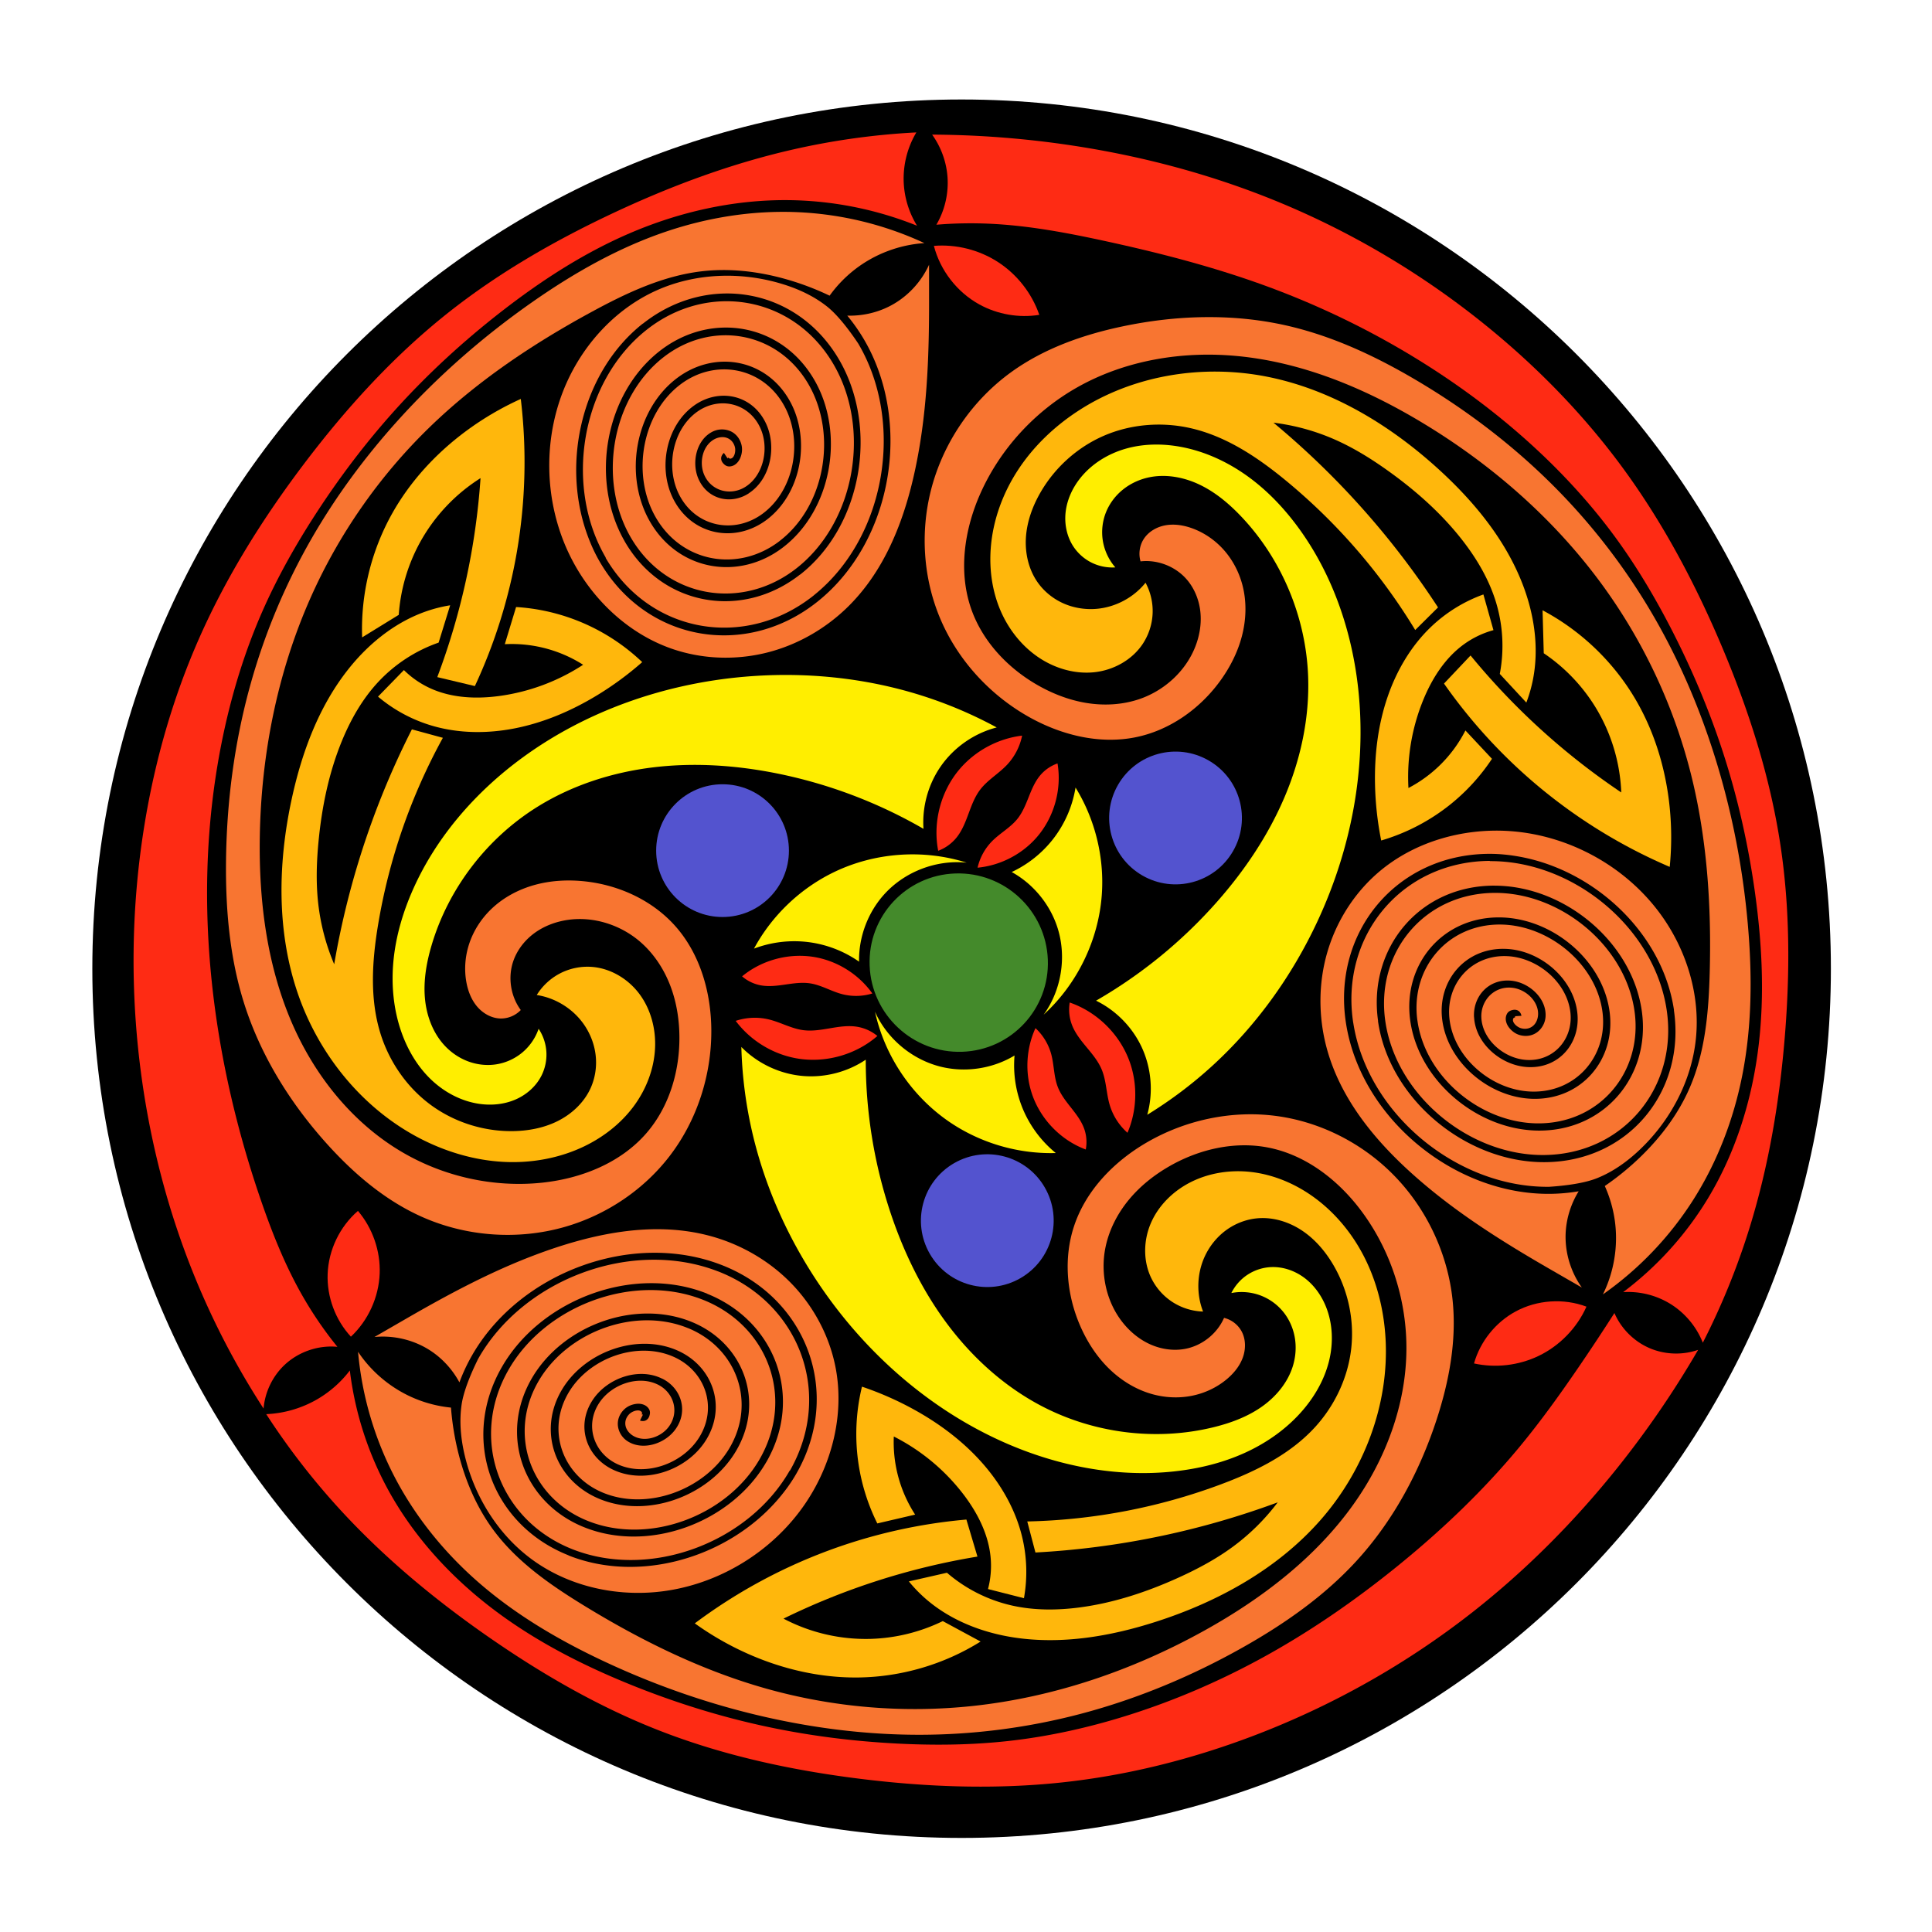 <svg xmlns="http://www.w3.org/2000/svg" viewBox="0 0 744.09 744.09"><g color="#000"><path d="M705.148 373.088c0 184.895-149.887 334.771-334.794 334.771-184.895 0-334.793-149.887-334.793-334.77 0-184.896 149.887-334.772 334.793-334.772 184.896 0 334.794 149.887 334.794 334.771z"/><path d="M357.817 101.965c-3.21 7.041-8.87 12.917-15.837 16.285-4.84 2.34-10.285 3.473-15.658 3.31a70.41 70.41 0 016.352 9.037c18.816 31.845 11.194 77.94-17.805 101.105-27.469 21.946-65.73 15.574-83.749-15.12-2.127-3.625-3.803-7.401-5.19-11.364-9.703-27.74-1.559-62.175 21.564-80.528l.179-.09c24.88-19.625 59.328-13.842 75.517 13.959 15.226 26.147 8.912 63.892-14.943 82.675l-.179.09c-22.301 17.436-53.075 12.163-67.462-12.796l-.09-.179c-13.317-23.291-7.636-56.64 13.6-73.189 19.734-15.38 47.063-10.719 59.681 11.453 11.637 20.447 6.546 49.762-12.168 64.153-17.154 13.19-40.724 9.045-51.538-10.29-9.843-17.597-5.501-42.656 10.648-54.847 14.574-11.003 34.567-7.466 43.575 9.036 8.048 14.745 4.282 35.736-9.306 45.723-11.992 8.813-28.327 5.804-35.52-7.874-6.254-11.89-3.072-28.646 7.963-36.417 9.408-6.625 22.012-4.246 27.379 6.621 4.448 9.006 2.09 21.643-6.353 27.2l-.09.09c-6.819 4.438-15.91 2.457-19.415-5.637-2.67-6.166-.832-14.76 5.19-17.985a8.217 8.217 0 016.62-.536c2.133.743 3.993 2.553 4.742 5.279.454 1.65.304 3.418-.357 5.1-.662 1.682-2.05 3.21-3.937 3.4-1.147.116-1.94-.334-2.685-1.163-.372-.415-.782-1.036-.805-1.88-.023-.843.478-1.641 1.074-2.147l1.431 2.148c.02-.063.092-.1.09-.18-.006-.224 0-.28.09-.178.18.201.848.434.715.447.86-.087 1.333-.587 1.7-1.521s.418-2.172.179-3.042c-.49-1.783-1.635-2.968-3.132-3.49-1.497-.522-3.265-.254-4.742.537-4.509 2.415-6.009 8.906-3.937 13.69 2.815 6.498 10.42 8.205 16.016 4.563 7.122-4.636 9.16-15.407 5.369-23.085-4.627-9.369-15.783-11.587-23.98-5.815-9.711 6.839-12.436 21.753-6.889 32.3 6.431 12.226 21.157 14.995 31.942 7.068 12.295-9.036 15.729-28.109 8.41-41.516-8.23-15.08-26.624-18.416-39.995-8.321-14.876 11.23-18.85 34.558-9.753 50.821 10.03 17.931 32.005 21.752 47.959 9.485l.089-.09c17.398-13.441 22.05-40.855 11.184-59.95-11.827-20.78-37.476-25.181-56.01-10.736-20.033 15.613-25.371 47.283-12.705 69.255 13.623 23.63 42.859 28.615 63.975 11.99 22.612-17.804 28.68-53.648 14.227-78.47-15.42-26.478-48.423-32.05-72.119-13.242-25.142 19.957-31.787 59.93-15.658 87.597v.179c17.215 29.328 53.897 35.395 80.17 14.405l.09-.089c27.655-22.22 35.005-66.43 17-96.902-3.618-5.405-7.99-11.084-12.084-14.31-5.228-4.12-11.332-6.878-17.712-8.775-15.613-4.64-32.91-4.049-47.78 2.595-15.207 6.794-27.373 19.687-34.36 34.805-9.745 21.091-9.347 46.521.896 67.374 8.01 16.312 22.107 29.932 39.28 35.879 11.64 4.031 24.46 4.486 36.417 1.521s23.048-9.368 31.764-18.074c16.239-16.22 23.556-39.272 27.29-61.917 2.99-18.136 3.579-36.646 3.579-55.028z" fill="#f87531"/><path d="M403.565 369.6c.727 18.965-14.049 34.85-33.003 35.481s-34.91-14.232-35.637-33.197c-.727-18.964 14.05-34.85 33.004-35.48s34.909 14.232 35.636 33.197z" fill="#448a2b"/><path d="M401.939 390.805c12.976-11.832 21.175-28.76 22.415-46.275 1.015-14.342-2.58-28.976-10.123-41.216a43.765 43.765 0 01-8.677 19.884 43.738 43.738 0 01-15.907 12.654c8.375 4.622 14.86 12.562 17.715 21.692 3.477 11.118 1.405 23.824-5.423 33.262" fill="#fe0"/><path d="M361.339 327.671c-2.141-10.99.971-22.884 8.22-31.415 6.044-7.113 14.833-11.832 24.101-12.939a23.168 23.168 0 01-5.868 11.3c-3.21 3.384-7.426 5.772-10.26 9.478-2.09 2.733-3.3 6.02-4.497 9.245-1.198 3.226-2.447 6.505-4.596 9.192a16.555 16.555 0 01-7.1 5.14M407.293 294.029c1.725 10.176-1.413 21.069-8.287 28.77-5.731 6.418-13.938 10.568-22.505 11.38a21.361 21.361 0 015.664-10.283c3.035-3.046 6.975-5.152 9.67-8.502 1.988-2.472 3.177-5.474 4.354-8.42 1.177-2.946 2.403-5.939 4.444-8.367a15.263 15.263 0 016.66-4.577" fill="#fe2b14"/><path d="M383.872 280.17c-8.735 2.245-16.593 7.746-21.692 15.185-4.75 6.93-7.081 15.481-6.508 23.862a186.13 186.13 0 00-56.399-21.33c-15.646-3.149-31.773-4.266-47.618-2.358-15.845 1.909-31.412 6.9-44.935 15.372-19.292 12.085-34.032 31.318-40.491 53.147-1.933 6.531-3.15 13.362-2.594 20.15.557 6.788 3.003 13.56 7.655 18.534 2.463 2.634 5.514 4.728 8.887 6.005 3.373 1.277 7.065 1.73 10.636 1.226 3.746-.529 7.338-2.112 10.255-4.522s5.15-5.637 6.375-9.217a18.057 18.057 0 012.988 8.892 18.057 18.057 0 01-1.903 9.185c-2.106 4.162-5.842 7.407-10.135 9.23-4.293 1.825-9.108 2.272-13.726 1.616-7.06-1.002-13.647-4.544-18.777-9.495s-8.845-11.262-11.23-17.981c-3.15-8.87-4.031-18.471-3.103-27.838.927-9.366 3.633-18.508 7.441-27.115 9.037-20.425 24.264-37.803 42.298-50.977 24.748-18.077 54.79-28.434 85.324-31.091 22.965-2 46.352.277 68.33 7.23a165.054 165.054 0 0128.924 12.293" fill="#fe0"/><path d="M206.726 383.217c2.17-3.517 5.31-6.43 8.981-8.329s7.863-2.779 11.988-2.517c7.365.468 14.282 4.627 18.66 10.569s6.3 13.514 5.924 20.885c-.412 8.097-3.51 15.97-8.375 22.456s-11.445 11.606-18.74 15.143c-9.726 4.717-20.714 6.65-31.507 6.043-10.792-.608-21.384-3.712-31.04-8.573-22.718-11.439-39.953-32.661-48.084-56.76-8.038-23.822-7.496-49.906-2.17-74.475 3.911-18.04 10.52-35.842 22.054-50.252 7.862-9.823 18.101-17.987 30.006-22.054a54.441 54.441 0 018.951-2.231l-4.444 14.374a57.885 57.885 0 00-23.324 15.228c-6.062 6.53-10.542 14.406-13.925 22.65-4.99 12.16-7.667 25.175-8.958 38.255-.79 8-1.069 16.083-.193 24.076a83.955 83.955 0 006.182 23.664 318.31 318.31 0 0110.043-41.656 318.32 318.32 0 0119.884-48.807l11.93 3.254a227.176 227.176 0 00-24.945 71.947c-2.318 13.921-3.29 28.462.904 41.937 3.384 10.876 10.174 20.718 19.342 27.476 8.924 6.579 20.005 10.151 31.091 10.123 6.062-.014 12.189-1.104 17.63-3.776 5.441-2.673 10.163-7.005 12.74-12.493 1.86-3.963 2.564-8.448 2.093-12.801-.471-4.353-2.106-8.563-4.625-12.145-4.19-5.959-10.875-10.104-18.077-11.207" fill="#ffb70c"/><path d="M168.416 260.787a269.304 269.304 0 0016.656-76.636 68.081 68.081 0 00-23.543 25.175 67.966 67.966 0 00-7.954 27.477l-14.1 8.677c-.59-16.564 3.459-33.268 11.57-47.724 7.026-12.522 17.007-23.289 28.56-31.816a115.458 115.458 0 0120.97-12.292 204.54 204.54 0 01-1.447 58.57 204.45 204.45 0 01-16.233 52.015l-14.48-3.447" fill="#ffb70c"/><path d="M198.766 233.787l-4.346 14.316a51.346 51.346 0 0116.361 1.79 51.324 51.324 0 0113.805 6.135 78.37 78.37 0 01-32.21 12.015c-8.861 1.204-18.16.817-26.332-2.812a35.29 35.29 0 01-10.481-7.158l-9.97 10.226a57.416 57.416 0 0020.962 11.248c10.165 2.956 21.05 3.03 31.444 1.023 11.323-2.188 22.098-6.795 31.956-12.782a122.634 122.634 0 0017.384-12.783 77.452 77.452 0 00-25.31-16.105 77.36 77.36 0 00-23.263-5.113" fill="#ffb70c"/><path d="M200.57 389.001c-3.915-5.306-5.031-12.562-2.893-18.8 1.497-4.365 4.484-8.16 8.217-10.874 3.733-2.713 8.186-4.368 12.752-5.033 10.045-1.464 20.59 1.96 28.2 8.677 5.165 4.558 9.013 10.518 11.43 16.969s3.435 13.38 3.393 20.269c-.08 13.037-4.136 26.283-12.654 36.153-9.994 11.58-25.274 17.608-40.491 19.162-18.608 1.9-37.766-2.418-53.868-11.931-18.3-10.81-32.389-28.026-41.216-47.36-10.514-23.028-13.81-48.804-13.377-74.114.538-31.501 6.74-63.036 19.523-91.829 10.849-24.438 26.4-46.782 45.553-65.438 18.504-18.024 40.202-32.515 62.908-44.83 13.287-7.207 27.283-13.803 42.298-15.545 10.643-1.236 21.489.03 31.816 2.892a104.98 104.98 0 0117.353 6.508 48.898 48.898 0 019.762-10.123c7.65-5.926 17.096-9.5 26.753-10.123a129.319 129.319 0 00-49.17-11.93c-17.143-.696-34.372 2.064-50.615 7.591-18.383 6.256-35.43 15.982-51.338 27.116-18.858 13.197-36.288 28.457-51.697 45.553-12.613 13.99-23.881 29.219-33.262 45.554a244.465 244.465 0 00-23.862 57.484c-5.922 21.767-8.808 44.325-9.038 66.884-.186 18.296 1.4 36.77 6.87 54.23 6.313 20.153 17.705 38.515 31.815 54.228 10.35 11.527 22.388 21.843 36.515 28.2 17.21 7.744 37.175 9.19 55.314 3.977 15.947-4.583 30.43-14.282 40.491-27.476 10.422-13.667 15.956-30.897 15.907-48.085-.04-14.45-4.189-29.285-13.738-40.13-8.744-9.932-21.557-15.882-34.707-17.354-6.522-.73-13.196-.412-19.523 1.327-6.327 1.74-12.3 4.932-16.992 9.519-3.644 3.562-6.493 7.95-8.158 12.766-1.665 4.816-2.134 10.055-1.242 15.072.606 3.408 1.866 6.762 4.085 9.419 2.219 2.657 5.471 4.553 8.93 4.68 2.95.11 5.925-1.107 7.954-3.253" fill="#f87531"/><path d="M303.846 327.614c0 14.119-11.446 25.564-25.565 25.564-14.119 0-25.564-11.445-25.564-25.564s11.445-25.564 25.564-25.564 25.565 11.445 25.565 25.564z" fill="#5353cf"/><path d="M352.92 51a34.83 34.83 0 00-4.856 19.43 34.771 34.771 0 005.13 16.51 136.572 136.572 0 00-49.868-9.864c-20.871-.157-41.67 4.533-60.843 12.782-17.647 7.593-33.906 18.133-49.083 29.909-14.884 11.549-28.819 24.34-41.414 38.347-11.192 12.444-21.317 25.836-30.421 39.881-7.725 11.918-14.727 24.327-20.452 37.325-6.54 14.847-11.388 30.416-14.827 46.272-3.772 17.388-5.855 35.134-6.391 52.918-.658 21.809 1.007 43.67 4.601 65.19 3.569 21.368 9.036 42.409 16.106 62.886 4.138 11.987 8.843 23.823 15.002 34.906a147.522 147.522 0 0014.342 21.226c-7.409-.714-15.077 1.938-20.462 7.077-4.563 4.355-7.455 10.418-7.969 16.705a305.065 305.065 0 01-26.733-51.283c-9.874-24.328-16.583-49.92-20.196-75.926-4.484-32.28-4.192-65.23 1.022-97.4 4.033-24.876 11.011-49.308 21.219-72.348 10.536-23.783 24.453-45.969 40.136-66.724 16.14-21.36 34.275-41.353 55.22-58.031 19.158-15.255 40.503-27.604 62.632-38.092 22.526-10.675 46.003-19.492 70.303-25.053a278.352 278.352 0 0147.804-6.647" fill="#fe2b14"/><path d="M135.146 514.81c-5.986-6.463-9.28-15.345-8.958-24.148.338-9.237 4.671-18.259 11.67-24.298 5.65 6.632 8.7 15.423 8.371 24.13-.345 9.13-4.418 18.066-11.083 24.316" fill="#fe2b14"/><path d="M144.222 514.925c7.703-.74 15.621 1.223 22.022 5.573 4.447 3.022 8.15 7.17 10.696 11.905a70.396 70.396 0 014.65-10.02c18.171-32.217 61.899-48.663 96.464-35.134 32.74 12.815 46.352 49.138 28.778 80.09-2.076 3.654-4.508 6.993-7.247 10.175-19.171 22.274-53.063 32.437-80.521 21.589l-.167-.11c-29.437-11.734-41.651-44.46-25.67-72.38 15.03-26.259 50.876-39.663 79.07-28.396l.166.11c26.252 10.595 37.073 39.882 22.652 64.823l-.11.167c-13.512 23.18-45.233 34.934-70.186 24.817-23.186-9.4-32.812-35.398-19.922-57.41 11.89-20.301 39.822-30.55 61.642-21.538 20 8.26 28.195 30.745 16.858 49.776-10.318 17.322-34.193 26.093-52.823 18.203-16.815-7.12-23.749-26.203-13.961-42.255 8.744-14.341 28.806-21.576 44.248-14.802 13.628 5.98 19.19 21.63 10.942 34.7-7.17 11.36-23.273 16.982-35.518 11.31-10.442-4.834-14.684-16.939-7.956-27.02 5.575-8.356 17.698-12.632 26.732-8.1l.122.033c7.254 3.687 10.084 12.55 4.827 19.634-4.005 5.395-12.367 8.1-18.17 4.498a8.217 8.217 0 01-3.776-5.466c-.422-2.218.215-4.735 2.201-6.746 1.202-1.218 2.809-1.972 4.596-2.24 1.787-.269 3.804.17 4.913 1.71.674.934.68 1.845.334 2.905-.172.53-.505 1.195-1.224 1.637-.72.442-1.661.407-2.397.144l1.144-2.314c-.064.015-.133-.029-.2.012-.19.117-.241.14-.199.011.084-.257-.049-.952.03-.843-.505-.701-1.175-.861-2.168-.712-.992.15-2.09.724-2.724 1.366-1.299 1.316-1.752 2.9-1.456 4.457.297 1.557 1.412 2.955 2.836 3.838 4.346 2.697 10.717.751 13.824-3.435 4.221-5.687 1.896-13.127-4.056-16.152-7.575-3.85-17.923-.23-22.676 6.893-5.8 8.692-2.143 19.463 6.953 23.675 10.779 4.991 25.058-.106 31.418-10.184 7.373-11.683 2.408-25.82-9.85-31.197-13.972-6.13-32.208.433-40.159 13.474-8.944 14.668-2.636 32.265 12.791 38.796 17.164 7.268 39.352-.954 48.89-16.964 10.514-17.652 2.835-38.594-15.766-46.275l-.122-.033c-20.34-8.347-46.407 1.332-57.51 20.288-12.084 20.632-3.07 45.047 18.707 53.877 23.538 9.543 53.633-1.67 66.329-23.624 13.652-23.613 3.35-51.426-21.604-61.398-26.725-10.68-60.8 1.986-75.07 26.914-15.222 26.593-3.545 57.96 24.59 69.078 29.854 11.795 67.795-2.438 83.688-30.239l.155-.089c16.791-29.571 3.705-64.373-27.61-76.63l-.121-.033c-33.07-12.842-75.03 2.9-92.418 33.728-2.873 5.835-5.604 12.46-6.351 17.62-.953 6.587-.291 13.252 1.256 19.726 3.788 15.841 12.948 30.524 26.137 40.082 13.487 9.772 30.737 13.861 47.323 12.352 23.139-2.105 44.961-15.165 57.9-34.461 10.12-15.094 14.868-34.113 11.433-51.956-2.33-12.096-8.345-23.426-16.891-32.297-8.546-8.872-19.637-15.276-31.535-18.471-22.167-5.953-45.789-.765-67.266 7.325-17.201 6.478-33.525 15.223-49.444 24.414z" fill="#f87531"/><path d="M372.305 332.252c-16.735-5.321-35.495-3.958-51.283 3.727-12.928 6.292-23.804 16.72-30.63 29.373a43.766 43.766 0 0121.558-2.428 43.736 43.736 0 0118.912 7.45c-.185-9.564 3.45-19.15 9.928-26.188 7.89-8.57 19.93-13.129 31.515-11.934" fill="#fe0"/><path d="M337.918 398.994c-8.447 7.349-20.305 10.6-31.318 8.588-9.182-1.677-17.663-6.93-23.256-14.402a23.169 23.169 0 0112.72-.568c4.536 1.088 8.712 3.545 13.338 4.146 3.412.444 6.863-.152 10.256-.727 3.392-.576 6.856-1.133 10.258-.616a16.56 16.56 0 018.002 3.579M285.807 376.03c7.951-6.581 18.953-9.31 29.059-7.206 8.425 1.753 16.122 6.786 21.108 13.8a21.359 21.359 0 01-11.737.236c-4.155-1.106-7.949-3.466-12.198-4.124-3.135-.485-6.33-.014-9.47.439-3.139.453-6.343.889-9.467.335a15.266 15.266 0 01-7.294-3.479" fill="#fe2b14"/><path d="M285.521 403.231c6.311 6.443 15.004 10.498 23.996 11.194 8.375.648 16.947-1.608 23.919-6.295a186.164 186.164 0 009.726 59.509c5.097 15.123 12.192 29.648 21.768 42.415 9.575 12.768 21.68 23.753 35.781 31.23 20.112 10.664 44.137 13.814 66.272 8.494 6.622-1.592 13.147-3.953 18.747-7.83s10.241-9.38 12.224-15.896c1.05-3.45 1.337-7.14.757-10.699-.58-3.56-2.035-6.983-4.257-9.823a20.75 20.75 0 00-9.043-6.62 20.748 20.748 0 00-11.17-.914 18.057 18.057 0 016.207-7.033 18.058 18.058 0 018.906-2.944c4.657-.257 9.335 1.356 13.061 4.162 3.726 2.805 6.521 6.752 8.263 11.08 2.662 6.614 2.888 14.09 1.164 21.008-1.723 6.919-5.33 13.291-9.956 18.717-6.107 7.162-13.981 12.726-22.557 16.606-8.575 3.88-17.844 6.107-27.203 7.113-22.207 2.386-44.87-2.112-65.295-11.144-28.03-12.394-52.022-33.233-69.588-58.346-13.213-18.89-22.936-40.28-27.903-62.79a165.008 165.008 0 01-3.816-31.195" fill="#fe0"/><path d="M463.354 505.132a23.067 23.067 0 01-11.704-3.613 23.066 23.066 0 01-8.173-9.123c-3.278-6.613-3.134-14.682-.177-21.444s8.553-12.213 15.124-15.574c7.218-3.691 15.587-4.944 23.636-3.975 8.05.97 15.773 4.109 22.484 8.658 8.947 6.065 16.116 14.614 20.986 24.264 4.87 9.65 7.477 20.375 8.095 31.166 1.453 25.394-8.309 50.93-25.115 70.022-16.61 18.872-39.472 31.444-63.414 39.117-17.577 5.633-36.3 8.811-54.547 6.028-12.437-1.897-24.627-6.683-34.103-14.96a54.438 54.438 0 01-6.408-6.636l14.67-3.338a57.886 57.886 0 0024.85 12.585c8.687 1.985 17.748 1.927 26.578.734 13.025-1.758 25.637-5.948 37.611-11.37 7.325-3.316 14.464-7.116 20.947-11.87a83.958 83.958 0 0017.403-17.187 318.226 318.226 0 01-93.309 19.315l-3.147-11.96a227.168 227.168 0 0074.778-14.368c13.215-4.954 26.294-11.382 35.867-21.752 7.727-8.37 12.856-19.17 14.125-30.49 1.235-11.017-1.212-22.4-6.78-31.988-3.044-5.242-7.05-10.003-12.085-13.38-5.035-3.375-11.148-5.298-17.188-4.785-4.362.37-8.599 2.003-12.133 4.587-3.534 2.585-6.363 6.106-8.206 10.077-3.065 6.61-3.312 14.47-.667 21.259" fill="#ffb70c"/><path d="M376.456 599.504a269.248 269.248 0 00-74.698 23.894 68.078 68.078 0 0033.574 7.8 67.969 67.969 0 0027.772-6.85l14.565 7.873c-14.05 8.794-30.542 13.639-47.114 13.842-14.358.176-28.673-3.085-41.835-8.827a115.432 115.432 0 01-21.13-12.014 204.525 204.525 0 0151.446-28.032 204.501 204.501 0 0153.164-11.95l4.255 14.263" fill="#ffb70c"/><path d="M337.889 586.734l14.57-3.395a51.349 51.349 0 01-6.63-15.063 51.328 51.328 0 01-1.589-15.023 78.37 78.37 0 0126.51 21.888c5.473 7.071 9.788 15.317 10.731 24.21a35.29 35.29 0 01-.958 12.655l13.84 3.522a57.415 57.415 0 00-.74-23.779c-2.521-10.28-7.9-19.745-14.836-27.742-7.556-8.713-16.933-15.74-27.047-21.283a122.655 122.655 0 00-19.762-8.664 77.454 77.454 0 00-1.293 29.972 77.359 77.359 0 007.204 22.703" fill="#ffb70c"/><path d="M471.429 507.566c-2.638 6.043-8.364 10.638-14.835 11.905-4.53.886-9.31.198-13.526-1.678-4.216-1.877-7.875-4.906-10.735-8.528-6.29-7.967-8.596-18.811-6.585-28.761 1.364-6.752 4.603-13.065 8.98-18.384s9.87-9.665 15.857-13.072c11.33-6.45 24.83-9.56 37.637-7.118 15.026 2.865 27.886 13.084 36.84 25.486 10.95 15.165 16.79 33.915 16.603 52.617-.212 21.254-8.077 42.06-20.408 59.374-14.686 20.62-35.36 36.36-57.496 48.643-27.55 15.284-57.96 25.68-89.29 29.007a211.313 211.313 0 01-79.447-6.731c-24.86-7.013-48.26-18.56-70.278-32.065-12.886-7.903-25.595-16.727-34.613-28.858-6.391-8.6-10.717-18.626-13.402-28.999a104.964 104.964 0 01-3.041-18.282 48.901 48.901 0 01-13.648-3.393c-8.957-3.662-16.776-10.056-22.143-18.107a129.301 129.301 0 0014.252 48.545c7.97 15.194 18.974 28.735 31.882 40.036 14.608 12.793 31.555 22.692 49.152 30.903 20.859 9.732 42.788 17.196 65.301 21.996 18.423 3.928 37.245 6.072 56.082 6.028 20.803-.048 41.6-2.77 61.713-8.077 21.812-5.755 42.793-14.535 62.444-25.615 15.938-8.986 31.143-19.596 43.529-33.064 14.296-15.545 24.503-34.59 31.057-54.667 4.808-14.727 7.722-30.31 6.164-45.723-1.898-18.776-10.63-36.792-24.213-49.89-11.943-11.52-27.584-19.213-44.042-21.33-17.047-2.192-34.736 1.631-49.596 10.266-12.494 7.26-23.267 18.271-27.885 31.962-4.229 12.539-2.975 26.61 2.325 38.734 2.628 6.012 6.241 11.633 10.911 16.243s10.421 8.186 16.74 9.956c4.906 1.375 10.131 1.648 15.134.682s9.775-3.18 13.674-6.46c2.648-2.229 4.923-4.998 6.115-8.248 1.191-3.25 1.207-7.014-.412-10.073-1.38-2.61-3.922-4.578-6.794-5.262" fill="#f87531"/><path d="M367.466 447.983c12.227-7.06 27.862-2.87 34.922 9.357 7.06 12.228 2.87 27.862-9.357 34.923-12.227 7.059-27.861 2.87-34.922-9.358-7.06-12.227-2.87-27.862 9.357-34.922z" fill="#5353cf"/><path d="M102.534 544.645a42.895 42.895 0 0019.254-5.508 42.844 42.844 0 0012.95-11.315 128.241 128.241 0 0015.175 46.737c10.146 18.25 24.726 33.854 41.49 46.3 15.425 11.452 32.661 20.287 50.445 27.553 17.44 7.125 35.486 12.789 53.917 16.692 16.373 3.468 33.032 5.543 49.748 6.406 14.183.732 28.431.592 42.55-.95 16.127-1.763 32.033-5.352 47.486-10.296 16.947-5.421 33.365-12.473 49.024-20.924 19.198-10.362 37.233-22.811 54.154-36.58 16.813-13.679 32.58-28.704 46.41-45.393 8.06-9.727 15.444-19.996 22.58-30.42A819.244 819.244 0 00621.78 505.7c2.597 6.029 7.582 10.99 13.623 13.559 5.846 2.486 12.62 2.712 18.62.621a370.55 370.55 0 01-31.181 45.534c-16.402 20.49-35.011 39.245-55.655 55.451-25.637 20.127-54.38 36.274-84.862 47.816-23.567 8.923-48.208 15.111-73.264 17.798-25.864 2.772-52.039 1.809-77.85-1.398-26.568-3.3-52.952-9.006-77.865-18.805-22.79-8.964-44.156-21.275-64.305-35.198-20.507-14.17-39.881-30.095-56.848-48.356a278.427 278.427 0 01-29.66-38.078" fill="#fe2b14"/><path d="M611.01 503.243c-3.663 8.22-10.314 15.068-18.423 18.97-7.667 3.69-16.578 4.73-24.888 2.904 2.387-8.457 8.312-15.854 16.043-20.03 8.265-4.466 18.477-5.156 27.268-1.844" fill="#fe2b14"/><path d="M609.234 495.884c-4.492-6.3-6.75-14.14-6.184-21.857.394-5.363 2.134-10.644 4.962-15.216-3.58.607-7.296.946-11.003.983-36.986.372-73.094-29.276-78.657-65.974-5.272-34.762 19.378-64.71 54.97-64.969 4.203-.03 8.31.407 12.436 1.188 28.875 5.466 54.624 29.737 58.956 58.939l-.011.2c4.556 31.36-17.676 58.3-49.846 58.42-30.258.113-59.79-24.228-64.127-54.278l.012-.2c-3.95-28.031 16.003-52.046 44.811-52.026l.2.011c26.83.112 52.869 21.707 56.585 48.374 3.453 24.78-14.248 46.115-39.758 45.957-23.527-.146-46.37-19.212-49.473-42.616-2.847-21.451 12.528-39.79 34.679-39.489 20.16.275 39.692 16.565 42.175 36.646 2.241 18.122-10.818 33.668-29.614 33.219-16.793-.402-33.09-14.16-34.943-30.92-1.636-14.792 9.138-27.434 24.58-26.825 13.424.529 26.344 11.663 27.556 25.104 1.033 11.46-7.329 21.186-19.424 20.4-10.023-.65-19.788-9.011-20.38-19.101l-.033-.122c-.434-8.125 5.827-15.007 14.59-13.997 6.675.77 13.198 6.66 12.98 13.487a8.216 8.216 0 01-2.845 6.002c-1.71 1.475-4.208 2.182-6.943 1.468-1.656-.433-3.112-1.447-4.238-2.86-1.126-1.414-1.754-3.38-.976-5.11.473-1.05 1.259-1.512 2.35-1.743.545-.115 1.287-.16 2.03.243.741.402 1.182 1.235 1.322 2.003l-2.575.166c.043.049.04.13.11.167.197.107.242.14.11.167-.265.056-.8.519-.745.396-.355.788-.159 1.448.467 2.233.626.785 1.672 1.448 2.545 1.676 1.79.467 3.388.068 4.588-.967 1.2-1.036 1.853-2.7 1.906-4.375.163-5.113-4.708-9.657-9.887-10.255-7.036-.811-12.316 4.922-11.96 11.59.454 8.484 8.763 15.636 17.308 16.19 10.427.678 17.926-7.874 17.026-17.858-1.067-11.83-12.62-21.648-24.528-22.117-13.804-.544-23.565 10.824-22.093 24.129 1.678 15.166 16.479 27.676 31.75 28.042 17.175.412 29.26-13.85 27.204-30.476-2.287-18.498-20.503-33.602-39.137-33.857-20.543-.28-34.84 16.84-32.194 36.792l.033.122c2.942 21.788 24.357 39.523 46.324 39.66 23.91.15 40.545-19.864 37.304-43.139-3.505-25.156-28.263-45.614-53.622-45.63-27.275-.018-46.212 22.81-42.37 49.407 4.114 28.484 32.12 51.66 60.844 51.554 30.642-.114 51.967-25.91 47.526-55.835-4.712-31.753-36.008-57.493-68.033-57.358l-.155-.09c-34.006.245-57.601 28.979-52.56 62.226l.033.122c5.415 35.06 40.028 63.529 75.42 63.174 6.49-.43 13.593-1.377 18.434-3.31 6.182-2.468 11.623-6.374 16.455-10.951 11.826-11.201 19.961-26.475 21.643-42.676 1.72-16.566-3.363-33.548-12.963-47.157-13.393-18.986-35.613-31.355-58.796-32.913-18.132-1.217-36.976 4.18-50.713 16.078-9.312 8.065-16.115 18.94-19.525 30.776-3.411 11.837-3.411 24.645-.23 36.546 5.928 22.174 22.232 40.036 39.976 54.593 14.211 11.658 29.946 21.422 45.866 30.613z" fill="#f87531"/><path d="M337.001 389.688c3.759 17.154 14.32 32.718 28.87 42.55 11.913 8.05 26.382 12.254 40.755 11.841a43.764 43.764 0 01-12.882-17.456 43.737 43.737 0 01-3.005-20.103c-8.19 4.942-18.308 6.587-27.643 4.495-11.366-2.547-21.335-10.695-26.093-21.327" fill="#fe0"/><path d="M411.989 386.11c10.587 3.64 19.332 12.283 23.096 22.827 3.139 8.79 2.83 18.761-.844 27.342a23.167 23.167 0 01-6.853-10.733c-1.325-4.472-1.285-9.317-3.077-13.623-1.323-3.177-3.564-5.868-5.759-8.519-2.194-2.65-4.409-5.37-5.661-8.575a16.558 16.558 0 01-.902-8.72M418.173 442.715c-9.676-3.595-17.54-11.758-20.77-21.562-2.694-8.172-2.185-17.355 1.397-25.18a21.36 21.36 0 016.072 10.047c1.12 4.151.974 8.616 2.529 12.625 1.146 2.958 3.151 5.489 5.114 7.981 1.962 2.492 3.942 5.05 5.024 8.032.93 2.563 1.152 5.38.634 8.056" fill="#fe2b14"/><path d="M441.852 429.344c2.424-8.687 1.589-18.243-2.304-26.378-3.627-7.578-9.866-13.873-17.41-17.567a186.165 186.165 0 0046.672-38.178c10.55-11.975 19.58-25.383 25.85-40.059s9.73-30.653 9.155-46.601c-.82-22.75-10.105-45.133-25.78-61.64-4.69-4.938-9.996-9.408-16.153-12.32s-13.244-4.18-19.879-2.638c-3.513.816-6.851 2.412-9.644 4.694-2.792 2.282-5.03 5.254-6.38 8.598-1.415 3.509-1.84 7.41-1.211 11.142s2.307 7.278 4.794 10.13a18.058 18.058 0 01-9.194-1.858 18.058 18.058 0 01-7.003-6.241c-2.55-3.905-3.493-8.763-2.926-13.392.567-4.63 2.587-9.024 5.464-12.696 4.397-5.612 10.758-9.546 17.612-11.513 6.853-1.967 14.175-2.03 21.187-.736 9.256 1.708 18.011 5.745 25.66 11.232s14.211 12.4 19.762 20.002c13.17 18.039 20.605 39.913 22.997 62.12 3.28 30.47-2.77 61.668-15.735 89.438-9.752 20.888-23.416 40.002-40.426 55.56a165.012 165.012 0 01-25.106 18.902" fill="#fe0"/><path d="M441.193 224.424a23.064 23.064 0 012.723 11.943 23.063 23.063 0 01-3.814 11.64c-4.088 6.145-11.149 10.055-18.483 10.876-7.334.82-14.853-1.302-21.05-5.312-6.805-4.405-12.075-11.026-15.26-18.481-3.184-7.456-4.328-15.714-3.744-23.8.779-10.782 4.598-21.265 10.52-30.308 5.923-9.042 13.907-16.663 22.945-22.594 21.265-13.955 48.262-18.27 73.197-13.261 24.65 4.95 46.968 18.461 65.582 35.36 13.667 12.407 25.78 27.032 32.494 44.225 4.576 11.72 6.526 24.67 4.096 37.013a54.437 54.437 0 01-2.543 8.867l-10.226-11.036a57.885 57.885 0 00-1.526-27.813c-2.625-8.515-7.205-16.333-12.653-23.384-8.036-10.4-17.97-19.228-28.652-26.886-6.534-4.685-13.394-8.967-20.754-12.206a83.957 83.957 0 00-23.585-6.478 318.231 318.231 0 0163.38 71.15l-8.783 8.706a227.165 227.165 0 00-49.834-57.576c-10.898-8.968-23.004-17.08-36.772-20.186-11.111-2.507-23.03-1.548-33.466 3.012-10.158 4.44-18.793 12.25-24.312 21.865-3.018 5.258-5.138 11.108-5.544 17.156-.406 6.049.985 12.304 4.449 17.279 2.501 3.593 6.034 6.445 10.04 8.214 4.004 1.768 8.468 2.458 12.829 2.067 7.256-.65 14.188-4.366 18.744-10.05" fill="#ffb70c"/><path d="M566.372 252.455a269.369 269.369 0 0032.397 33.193 269.318 269.318 0 0025.644 19.55 68.093 68.093 0 00-10.03-32.979 67.97 67.97 0 00-19.82-20.626l-.464-16.55c14.64 7.77 27.082 19.63 35.544 33.88 7.332 12.346 11.664 26.374 13.272 40.644.909 8.066.963 16.228.161 24.305a204.563 204.563 0 01-50-30.536 204.476 204.476 0 01-36.932-40.067l10.225-10.816" fill="#ffb70c"/><path d="M574.618 292.254l-10.225-10.922a51.348 51.348 0 01-9.73 13.274 51.316 51.316 0 01-12.216 8.888 78.372 78.372 0 015.7-33.904c3.388-8.274 8.372-16.134 15.601-21.397a35.297 35.297 0 0111.44-5.498l-3.87-13.747a57.42 57.42 0 00-20.224 12.53c-7.642 7.324-13.15 16.714-16.607 26.72-3.768 10.9-5.165 22.535-4.909 34.066.16 7.2.958 14.386 2.378 21.446a77.452 77.452 0 0026.602-13.865 77.368 77.368 0 0016.06-17.59" fill="#ffb70c"/><path d="M439.275 216.207c6.552-.737 13.395 1.924 17.727 6.895 3.032 3.48 4.826 7.963 5.31 12.553.483 4.59-.311 9.273-2.018 13.56-3.754 9.431-11.993 16.85-21.614 20.084-6.53 2.194-13.616 2.545-20.41 1.414s-13.306-3.716-19.25-7.196c-11.251-6.588-20.695-16.724-24.983-29.036-5.032-14.446-2.612-30.69 3.651-44.649 7.659-17.065 20.976-31.495 37.268-40.686 18.512-10.443 40.465-14.035 61.622-12.012 25.2 2.408 49.17 12.442 70.872 25.472 27.01 16.216 51.22 37.353 69.765 62.821a211.307 211.307 0 0133.895 72.17c6.357 25.037 8.056 51.071 7.37 76.894-.4 15.111-1.687 30.53-7.686 44.406-4.252 9.835-10.771 18.594-18.412 26.106a104.988 104.988 0 01-14.313 11.775 48.898 48.898 0 013.886 13.515c1.307 9.588-.32 19.556-4.61 28.23a129.33 129.33 0 0034.917-36.614c9.173-14.499 15.398-30.8 18.732-47.63 3.774-19.047 3.874-38.672 2.187-58.016-2-22.93-6.502-45.654-13.6-67.549-5.81-17.918-13.365-35.289-22.82-51.58a244.545 244.545 0 00-37.852-49.408c-15.89-16.012-33.983-29.791-53.404-41.27-15.752-9.31-32.544-17.173-50.399-21.166-20.61-4.609-42.209-3.924-62.873.437-15.157 3.2-30.109 8.467-42.678 17.524-15.312 11.031-26.547 27.601-31.1 45.914-4.005 16.102-2.847 33.493 3.549 48.806 6.625 15.86 18.78 29.265 33.688 37.817 12.534 7.19 27.457 11.014 41.623 8.168 12.973-2.608 24.532-10.729 32.383-21.381 3.892-5.283 6.954-11.222 8.611-17.571 1.657-6.35 1.879-13.118.253-19.475-1.262-4.937-3.64-9.598-6.977-13.448-3.339-3.85-7.64-6.875-12.432-8.612-3.254-1.179-6.79-1.764-10.2-1.171-3.41.593-6.678 2.461-8.518 5.393-1.57 2.5-2.004 5.686-1.16 8.515" fill="#f87531"/><path d="M439.962 337.177c-12.227-7.059-16.416-22.694-9.357-34.922 7.06-12.228 22.694-16.417 34.923-9.357 12.227 7.059 16.416 22.694 9.356 34.922-7.059 12.227-22.694 16.417-34.922 9.357z" fill="#5353cf"/><path d="M655.819 517.13c-2.433-6.184-6.924-11.537-12.59-15.006a31.06 31.06 0 00-18.081-4.474 128.232 128.232 0 0032.887-36.508c10.732-17.912 16.955-38.341 19.351-59.082 2.205-19.084 1.238-38.43-1.361-57.462-2.549-18.665-6.667-37.127-12.502-55.04-5.183-15.913-11.716-31.38-19.326-46.286-6.458-12.648-13.705-24.916-22.098-36.374-9.588-13.088-20.643-25.075-32.658-35.976-13.176-11.955-27.513-22.615-42.633-31.993-18.543-11.503-38.272-21.084-58.755-28.61-20.329-7.468-41.35-12.902-62.516-17.496-14.659-3.182-29.465-5.974-44.45-6.656a159.436 159.436 0 00-20.453.384 32.038 32.038 0 004.308-18.106 32.017 32.017 0 00-5.95-16.603 373.837 373.837 0 0154.661 4.304c25.944 3.975 51.492 10.702 75.852 20.473 30.25 12.134 58.604 28.958 83.84 49.585 19.511 15.948 37.19 34.192 52.045 54.55 15.333 21.012 27.585 44.161 37.717 68.12 10.426 24.66 18.675 50.362 22.646 76.838 3.633 24.218 3.654 48.877 1.672 73.286-2.019 24.845-6.122 49.585-13.455 73.41a278.332 278.332 0 01-18.146 44.723" fill="#fe2b14"/><path d="M359.678 94.693c8.566-.688 17.339 1.51 24.568 6.156 7.417 4.765 13.16 12.08 16.031 20.415-7.857 1.263-16.122-.173-23.093-4.011-8.573-4.721-15.062-13.083-17.506-22.56" fill="#fe2b14"/></g></svg>